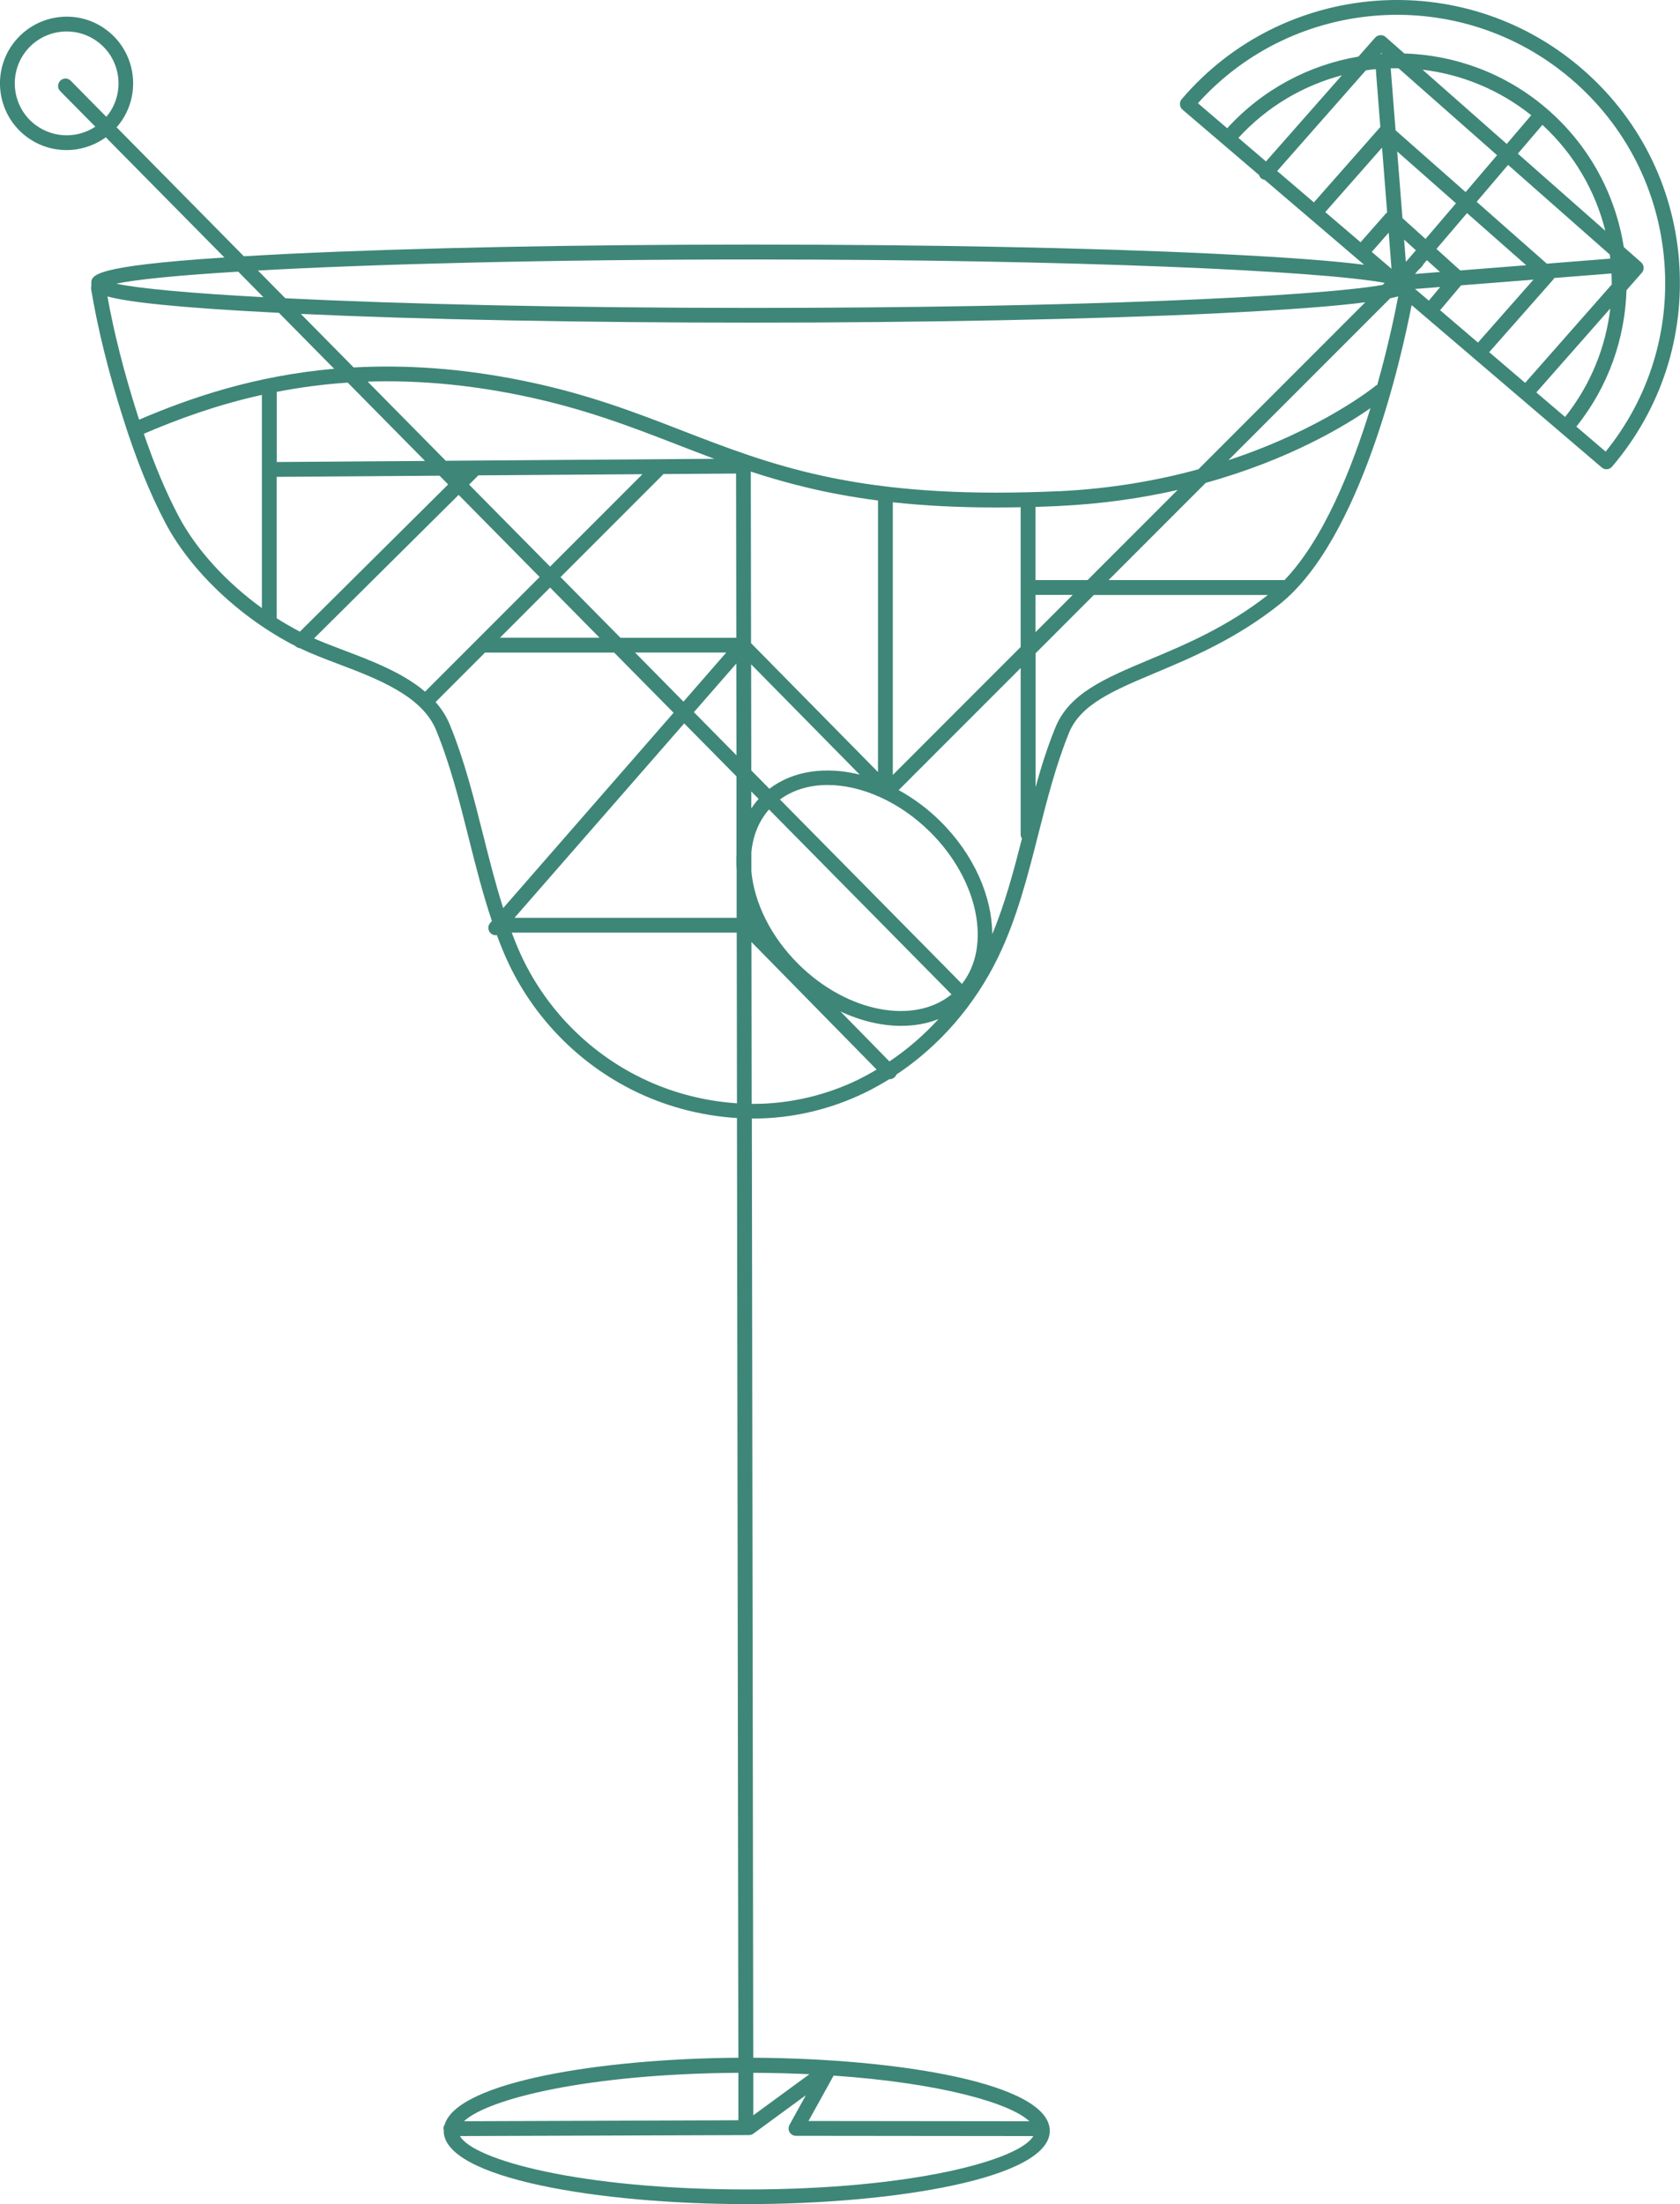<svg xmlns="http://www.w3.org/2000/svg" width="170" height="223" fill="none" viewBox="0 0 170 223"><clipPath id="a"><path d="M0 0h170v223H0z"/></clipPath><g clip-path="url(#a)"><path fill="#3e8678" d="M169.908 26.383c-.6-7.633-4.132-14.567-9.955-19.533-12.012-10.258-30.123-8.833-40.377 3.183-.134.15-.192.35-.175.55.016.2.108.383.258.508l7.747 6.617c.042.125.1.233.2.325.108.092.242.142.375.167l9.272 7.917.783.667c-2.949-.375-7.631-.75-15.053-1.108-12.513-.608-29.14-.933-46.834-.933s-34.322.333-46.834.933c-1.691.083-3.224.167-4.64.25l-12.879-13.05c.133-.15.267-.3.383-.467 2.191-3.008 1.533-7.242-1.474-9.433-2.982-2.192-7.214-1.525-9.413 1.483C-.9 7.467-.242 11.7 2.766 13.892c1.2.875 2.591 1.292 3.974 1.292 1.383 0 2.799-.45 3.965-1.292L22.709 26.05c-13.47.875-13.47 1.808-13.47 2.642 0 .075 0 .15.008.225-.033.108-.042.225-.025.342.683 4.067 1.733 8.308 3.207 12.967 1.349 4.275 2.724 7.658 4.298 10.658 2.566 4.875 7.597 9.633 13.171 12.475 0 0 0 .017.017.017.117.125.275.183.433.2 1.133.55 2.441 1.05 3.832 1.575 3.999 1.517 8.53 3.233 9.955 6.725 1.441 3.517 2.382 7.283 3.299 10.925.692 2.767 1.408 5.6 2.341 8.375l-.175.2c-.275.308-.242.783.075 1.058.142.125.317.183.491.183.042 0 .075-.017.108-.025.233.633.475 1.258.741 1.875 2.507 5.891 7.031 10.75 12.737 13.683 3.341 1.717 7.048 2.725 10.821 2.958l.142 95.067c-13.937.092-28.407 2.45-29.715 6.758-.075.117-.133.25-.125.4 0 .05.017.1.033.15 0 .034-.008.059-.008.092 0 4.808 15.794 7.408 30.664 7.408s30.664-2.591 30.664-7.408-15.336-7.325-30.006-7.4l-.142-95.017h.192c3.849 0 7.756-.908 11.288-2.633.825-.4 1.633-.858 2.416-1.342h.042c.192 0 .375-.075.525-.216.075-.075.133-.167.167-.259 4.332-2.875 7.914-6.983 10.28-11.85 1.916-3.942 3.016-8.283 4.082-12.483.875-3.433 1.775-6.983 3.107-10.25 1.175-2.875 4.507-4.275 8.722-6.05 3.674-1.542 8.239-3.467 12.613-6.967 8.23-6.583 12.312-25.008 13.329-30.242l19.235 16.425c.141.117.316.183.483.183.208 0 .425-.092.566-.267 4.965-5.817 7.373-13.225 6.773-20.858zm-166.259-13.7C1.308 10.975.8 7.683 2.499 5.342 3.524 3.933 5.123 3.183 6.748 3.183c1.075 0 2.158.325 3.091 1.008 2.341 1.708 2.849 5 1.15 7.342-.075.1-.15.192-.233.283L7.156 8.167c-.292-.292-.766-.3-1.058 0-.292.292-.3.767 0 1.058L9.647 12.817c-1.774 1.175-4.165 1.192-5.99-.133zM74.724 214.5l-27.774.1c2.399-2.258 12.512-4.808 27.765-4.9v4.8zm.833 7c-16.869 0-27.657-3-29.015-5.4l29.248-.1c.158 0 .317-.05.442-.142l5.315-3.891-1.658 3c-.125.233-.125.516.008.741s.383.367.641.367l24.025.025c-1.366 2.4-12.146 5.4-29.015 5.4zm28.607-6.9-22.351-.025 2.541-4.592c10.796.742 17.861 2.775 19.81 4.617zm-22.259-4.758L76.224 214v-4.3c1.974.008 3.882.058 5.681.142zM155.463 39.7l7.481-8.492c-.458 3.9-1.974 7.708-4.573 10.975zm-4.773-4.067 6.498-7.367s.058-.092.083-.142l5.798-.458c.017.367.025.742.025 1.117l-8.764 9.95-3.632-3.1zm-4.965-4.25 2.124-2.517 7.323-.575-5.615 6.367zm-2.524-2.15 2.541-.2-1.158 1.383-1.383-1.175zm-3.824 9.692c-.042.025-.092.042-.133.067-.075.067-5.373 4.408-14.945 7.567l16.378-16.383c.308-.067.574-.125.808-.192-.267 1.417-.958 4.833-2.116 8.942zM56.722 58.383 67.077 48.025s.025-.05.05-.067l7.356-.05.025 16.617h-11.721l-6.056-6.133zm3.949 6.133H50.591l5.073-5.075zM30.34 63.9c-.791-.417-1.575-.867-2.341-1.35V48.242l16.478-.117.875.883-15.011 14.9zm4.848-25.192 7.822 7.925-15.003.108v-7.1c2.249-.433 4.64-.767 7.189-.933zm40.836 39.233-.017-10.733 10.988 11.158c-3.399-.85-6.731-.417-9.139 1.433zm.741 2.883c-.275.3-.516.625-.741.958V80.075zm12.079-2.717L75.999 65.067l-.025-17.358c3.732 1.225 7.831 2.275 12.871 2.925zm-43.743-31.5-7.897-8c4.623-.15 9.738.217 15.411 1.375 6.34 1.292 11.188 3.167 15.87 4.983 1.266.492 2.524.975 3.799 1.45l-27.182.2zm3.307 1.483 16.603-.117-9.347 9.35-8.197-8.3.933-.925zm25.083 17.925-4.332 4.967-4.898-4.967zm1.016 1.117.017 9.283-4.307-4.367zm.017 11.417v7.833c-.025.533-.025 1.075.017 1.633V92.85H52.065l17.169-19.667 5.298 5.367zm1.508 9.633v-1.95c.15-1.658.741-3.15 1.783-4.342L96.284 100.6c-3.79 3.092-10.538 1.833-15.461-3.033-2.849-2.817-4.49-6.25-4.79-9.392zm21.309 11.358L78.923 80.883c1.341-.983 3.007-1.467 4.823-1.467 3.365 0 7.223 1.642 10.346 4.725 4.915 4.858 6.264 11.567 3.249 15.4zm-6.998-48.725c3.091.333 6.531.525 10.446.525.808 0 1.641-.008 2.491-.025v14.142L90.344 78.4V50.808zm14.437 9.367h3.773l-3.773 3.775zm0-1.5v-7.4c.774-.025 1.557-.05 2.365-.092 4.424-.208 8.439-.808 12.021-1.625l-9.113 9.117zm2.307-8.992c-1.041.05-2.049.083-3.024.108h-.058c-17.719.442-26.116-2.808-34.971-6.233-4.748-1.842-9.647-3.742-16.111-5.05-6.373-1.3-12.046-1.617-17.136-1.342l-5.348-5.417c12.379.575 28.54.883 45.718.883s34.322-.333 46.834-.933c7.514-.367 12.213-.742 15.161-1.125L121.267 47.475c-4.099 1.125-8.847 1.975-14.187 2.225zm27.016-28.233 5.748-6.525.516 6.567s-.083.05-.116.083l-2.574 2.925zm7.406-14.558L151.49 15.7l-3.183 3.733-7.089-6.25-.491-6.275h.791zm21.434 19.267-6.423.508-7.097-6.258 3.182-3.733 10.288 9.067c.017.133.033.275.05.408zm-15.17 1.2-2.416-2.183 3.091-3.625 5.99 5.275-6.665.525zm-6.389-12.042 5.948 5.242-3.083 3.608-2.332-2.108zm1.891 9.992-.833.975-.184.183-.175-2.233zm.266 1.992.325-.325c.075-.075.125-.158.167-.25l.35-.417 1.333 1.2-2.533.2.358-.417zm-3.015-3.758.283 3.642-1.999-1.708 1.707-1.942zm13.062-8 2.491-2.917c3.232 2.975 5.365 6.717 6.364 10.717l-8.847-7.8zm-1.125-.992-8.513-7.508c3.906.467 7.722 1.992 10.996 4.608l-2.474 2.9zm-12.779-9.1.084-.092.091.083c-.058 0-.116 0-.175.008zm-.466 1.542.458 5.85-6.723 7.625-3.715-3.175 8.972-10.183c.333-.05.666-.092.999-.125zm-11.113 9.333-2.791-2.383c2.908-3.175 6.565-5.3 10.472-6.333zM76.157 26.25c32.664 0 57.397 1.15 63.961 2.367l-.208.208c-6.872 1.2-31.439 2.325-63.753 2.325-19.193 0-35.638-.4-47.284-.975l-2.774-2.808c11.729-.65 29.29-1.117 50.058-1.117zm-52.049 1.233 2.549 2.583c-7.439-.4-12.621-.883-14.895-1.367 2.008-.425 6.265-.85 12.346-1.217zm-13.237 2.508c2.066.558 6.764 1.125 17.352 1.658l5.59 5.658c-8.031.708-14.495 2.908-19.735 5.15-.075-.233-.15-.45-.225-.692-1.333-4.217-2.316-8.075-2.982-11.775zm7.181 22.192c-1.266-2.408-2.399-5.092-3.499-8.3 3.416-1.467 7.364-2.917 11.946-3.933v21.567c-3.607-2.608-6.664-5.942-8.447-9.333zm13.72 12.408 14.637-14.525 8.197 8.308-11.596 11.6c-2.258-1.925-5.407-3.125-8.297-4.217-1.041-.392-2.041-.775-2.932-1.167zM48.883 84.45c-.925-3.692-1.883-7.517-3.365-11.133-.35-.858-.85-1.617-1.441-2.292l5.007-5.008h13.062l6.015 6.092-17.244 19.758c-.783-2.458-1.416-4.967-2.033-7.425zm15.553 24.375c-5.39-2.767-9.672-7.367-12.037-12.933-.217-.508-.416-1.025-.617-1.542h22.767l.025 17.267c-3.532-.234-7.006-1.184-10.13-2.792zm22.459.375c-3.332 1.625-7.006 2.475-10.63 2.475h-.2l-.025-16.375 12.671 12.908c-.591.35-1.2.684-1.816.992zm3.107-1.817-4.957-5.058c2.049.958 4.165 1.458 6.148 1.458 1.333 0 2.607-.225 3.774-.683-1.491 1.625-3.149 3.067-4.957 4.275zm10.405-12.875c-.017-3.792-1.833-8.042-5.265-11.433-1.308-1.292-2.732-2.333-4.207-3.142l12.346-12.35v16.85c0 .15.058.283.133.4-.833 3.258-1.716 6.583-3.007 9.675zm15.92-27.783c-4.54 1.908-8.123 3.417-9.53 6.867-.8 1.958-1.442 4-2.008 6.05v-13.55l5.898-5.9h17.611c-4.116 3.225-8.281 4.992-11.971 6.533zm13.645-8.042h-17.794l9.83-9.833c8.447-2.342 14.12-5.783 16.669-7.558-1.907 6.208-4.773 13.308-8.705 17.4zm32.505-12.992-2.965-2.533c3.257-4.067 4.923-8.925 5.073-13.8l1.55-1.758c.274-.308.241-.783-.067-1.058l-1.758-1.55c-.833-5.283-3.474-10.3-7.847-14.042-4.174-3.567-9.264-5.383-14.362-5.542l-1.891-1.667c-.15-.133-.341-.192-.541-.183-.2.017-.384.1-.517.25l-1.691 1.917c-4.957.842-9.663 3.283-13.279 7.25l-2.965-2.533c9.796-10.867 26.582-12.008 37.77-2.45 5.515 4.708 8.864 11.283 9.43 18.517.55 6.983-1.558 13.767-5.94 19.183z"/></g></svg>